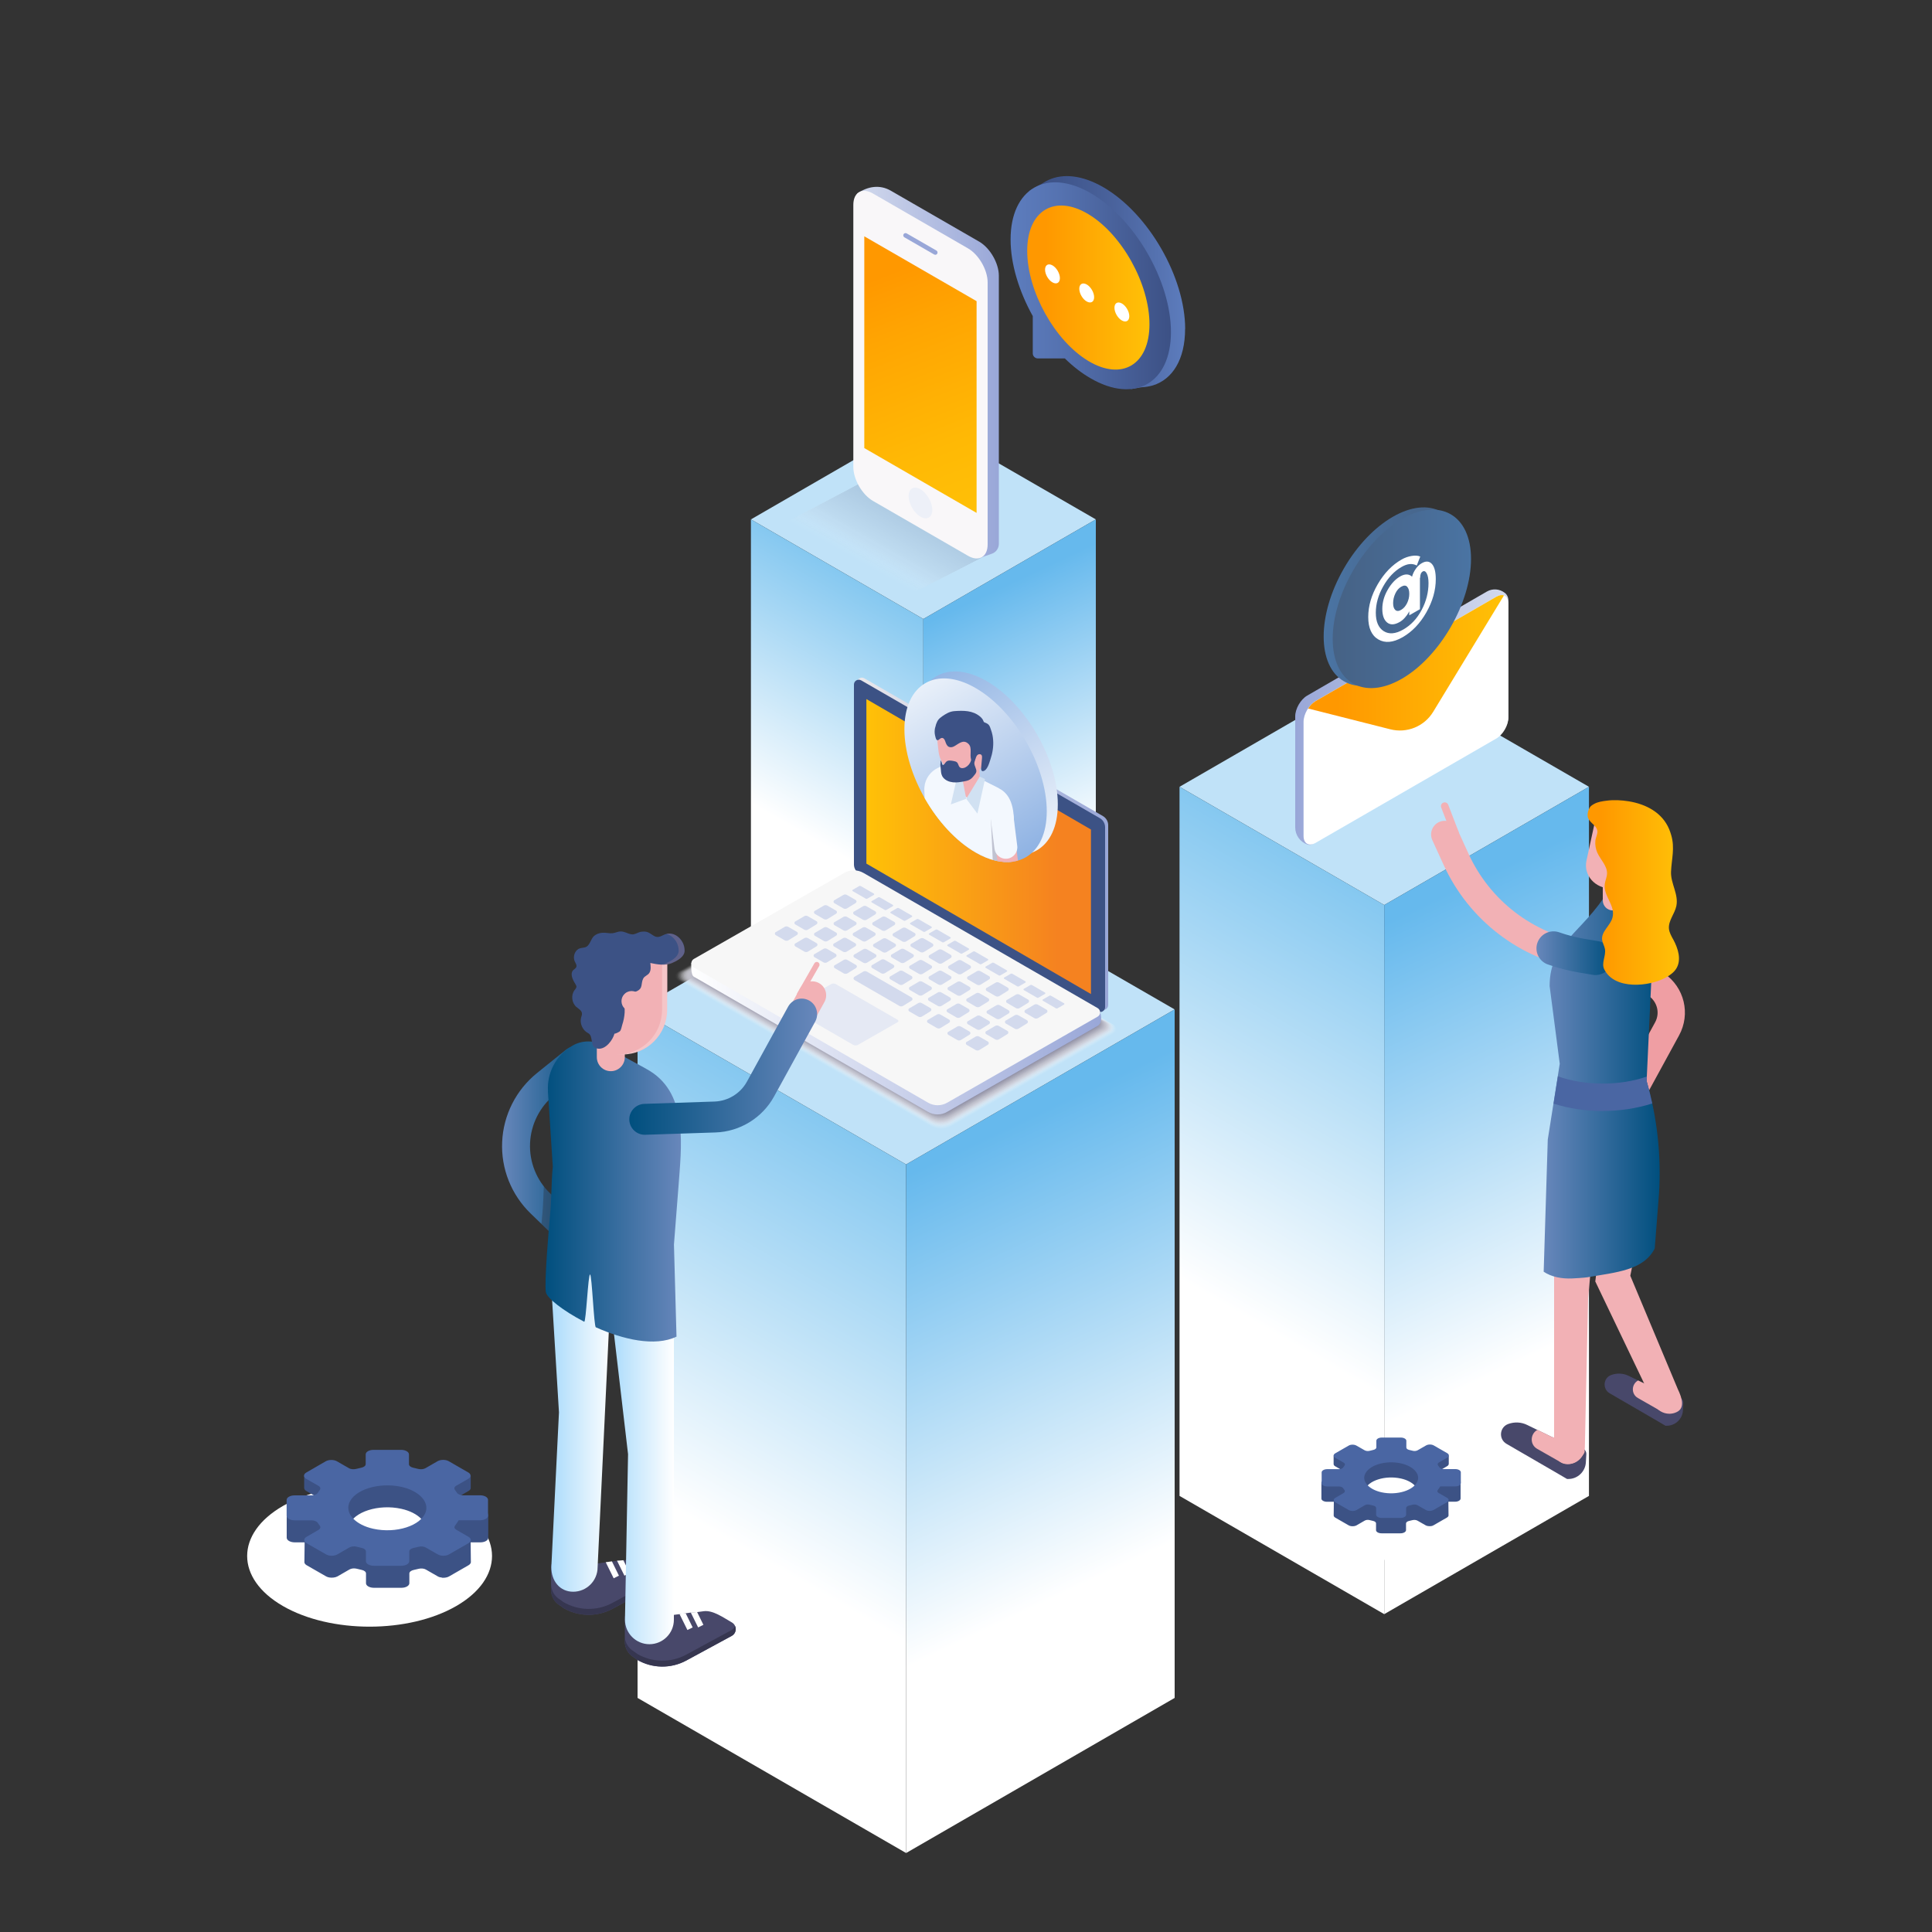 <?xml version="1.0" encoding="UTF-8"?><svg xmlns="http://www.w3.org/2000/svg" xmlns:xlink="http://www.w3.org/1999/xlink" viewBox="0 0 250 250"><rect x="0" y="0" width="250" height="250" fill="#333333" stroke="none"/><defs><style>.cls-1{fill:#f6f6f8;opacity:.05;}.cls-2{fill:#fbfbfb;opacity:.02;}.cls-3{fill:#e9e9ed;opacity:.12;}.cls-4{fill:#f2f2f4;opacity:.07;}.cls-5{fill:#ededf0;opacity:.1;}.cls-6{fill:url(#radial-gradient-2);}.cls-6,.cls-7,.cls-8{mix-blend-mode:multiply;}.cls-9{fill:url(#linear-gradient);}.cls-10{fill:#f3f8fe;}.cls-11{fill:#f7f7f7;}.cls-12{fill:#f9f7f9;}.cls-13,.cls-14{fill:#ef9ea3;}.cls-15{fill:#edf0f8;}.cls-16,.cls-17{fill:#fff;}.cls-18{fill:#f5c5c8;}.cls-19{fill:#f2b1b5;}.cls-20{fill:#e5e9f4;}.cls-21{fill:#99a7d8;}.cls-22{fill:#c0e2f8;}.cls-23{fill:#d1e1f2;}.cls-24{fill:#d3daed;}.cls-25{fill:#231f20;}.cls-26{fill:#363650;}.cls-27{fill:#4a66a3;}.cls-28,.cls-29{fill:#48486a;}.cls-30{fill:#3c5185;}.cls-31{fill:#3c5285;}.cls-32{fill:#e4e4e9;opacity:.15;}.cls-33{fill:#d7d7de;opacity:.22;}.cls-34{fill:#dbdbe2;opacity:.2;}.cls-14{opacity:.2;}.cls-35{fill:#c5c5d0;opacity:.32;}.cls-36{fill:#c1c1cc;opacity:.34;}.cls-37{fill:#e0e0e6;opacity:.17;}.cls-38{fill:url(#linear-gradient-8);}.cls-39{fill:url(#linear-gradient-9);}.cls-40{fill:url(#linear-gradient-3);}.cls-41{fill:url(#linear-gradient-4);}.cls-42{fill:url(#linear-gradient-2);}.cls-43{fill:url(#linear-gradient-6);}.cls-44{fill:url(#linear-gradient-7);}.cls-45{fill:url(#linear-gradient-5);}.cls-46{opacity:.15;}.cls-8{fill:url(#radial-gradient);}.cls-47,.cls-29{opacity:.3;}.cls-17{opacity:0;}.cls-48{fill:url(#linear-gradient-14);}.cls-49{fill:url(#linear-gradient-18);}.cls-50{fill:url(#linear-gradient-22);}.cls-51{fill:url(#linear-gradient-20);}.cls-52{fill:url(#linear-gradient-21);}.cls-53{fill:url(#linear-gradient-23);}.cls-54{fill:url(#linear-gradient-15);}.cls-55{fill:url(#linear-gradient-19);}.cls-56{fill:url(#linear-gradient-16);}.cls-57{fill:url(#linear-gradient-17);}.cls-58{fill:url(#linear-gradient-13);}.cls-59{fill:url(#linear-gradient-12);}.cls-60{fill:url(#linear-gradient-10);}.cls-61{fill:url(#linear-gradient-11);}.cls-62{fill:url(#linear-gradient-27);}.cls-63{fill:url(#linear-gradient-24);}.cls-64{fill:url(#linear-gradient-26);}.cls-65{fill:url(#linear-gradient-25);}.cls-66{fill:url(#linear-gradient-28);}.cls-67{isolation:isolate;}.cls-68{fill:#828299;opacity:.68;}.cls-69{fill:#8f8fa4;opacity:.61;}.cls-70{fill:#9494a8;opacity:.59;}.cls-71{fill:#a1a1b3;opacity:.51;}.cls-72{fill:#9898ab;opacity:.56;}.cls-73{fill:#9d9daf;opacity:.54;}.cls-74{fill:#a6a6b6;opacity:.49;}.cls-75{fill:#5e5e7c;opacity:.88;}.cls-76{fill:#5a5a79;opacity:.9;}.cls-77{fill:#555575;opacity:.93;}.cls-78{fill:#6c6c87;opacity:.8;}.cls-79{fill:#676783;opacity:.83;}.cls-80{fill:#636380;opacity:.85;}.cls-81{fill:#75758e;opacity:.76;}.cls-82{fill:#70708b;opacity:.78;}.cls-83{fill:#797992;opacity:.73;}.cls-84{fill:#7e7e96;opacity:.71;}.cls-85{fill:#c9c9d3;opacity:.29;}.cls-86{fill:#ceced7;opacity:.27;}.cls-87{fill:#d2d2db;opacity:.24;}.cls-88{fill:#aaaaba;opacity:.46;}.cls-89{fill:#b3b3c1;opacity:.41;}.cls-90{fill:#afafbe;opacity:.44;}.cls-91{fill:#b8b8c5;opacity:.39;}.cls-92{fill:#bcbcc8;opacity:.37;}.cls-93{fill:#8b8ba1;opacity:.63;}.cls-94{fill:#86869d;opacity:.66;}.cls-95{fill:#515171;opacity:.95;}.cls-96{fill:#4c4c6e;opacity:.98;}</style><linearGradient id="linear-gradient" x1="96.92" y1="119.9" x2="120.08" y2="79.78" gradientUnits="userSpaceOnUse"><stop offset=".3" stop-color="#fff"/><stop offset="1" stop-color="#83c7f0"/></linearGradient><linearGradient id="linear-gradient-2" x1="141.55" y1="123.19" x2="121.1" y2="79.97" gradientUnits="userSpaceOnUse"><stop offset=".28" stop-color="#fff"/><stop offset="1" stop-color="#66b9ed"/></linearGradient><linearGradient id="linear-gradient-3" x1="2" y1="48.2" x2="20.75" y2="48.2" gradientTransform="translate(108.51)" gradientUnits="userSpaceOnUse"><stop offset="0" stop-color="#d3daed"/><stop offset="1" stop-color="#99a7d8"/></linearGradient><linearGradient id="linear-gradient-4" x1="196.16" y1="30.01" x2="210.7" y2="67.63" gradientTransform="translate(-84.19)" gradientUnits="userSpaceOnUse"><stop offset=".15" stop-color="#ff9800"/><stop offset=".35" stop-color="#ffa502"/><stop offset=".74" stop-color="#ffb905"/><stop offset="1" stop-color="#ffc107"/></linearGradient><linearGradient id="linear-gradient-5" x1="146.12" y1="189.57" x2="186.23" y2="120.07" gradientUnits="userSpaceOnUse"><stop offset=".3" stop-color="#fff"/><stop offset="1" stop-color="#83c7f0"/></linearGradient><linearGradient id="linear-gradient-6" x1="211.01" y1="194.75" x2="176.05" y2="120.87" xlink:href="#linear-gradient-2"/><linearGradient id="linear-gradient-7" x1="80.69" y1="218.44" x2="119.64" y2="150.95" xlink:href="#linear-gradient"/><linearGradient id="linear-gradient-8" x1="152.91" y1="223.85" x2="118.63" y2="151.39" xlink:href="#linear-gradient-2"/><linearGradient id="linear-gradient-9" x1="974.02" y1="109.19" x2="1006.53" y2="109.19" gradientTransform="translate(-863.13)" gradientUnits="userSpaceOnUse"><stop offset="0" stop-color="#ebe9ec"/><stop offset="1" stop-color="#99a7d8"/></linearGradient><linearGradient id="linear-gradient-10" x1="-128.13" y1="109.55" x2="-99.07" y2="109.55" gradientTransform="translate(13.04) rotate(-180) scale(1 -1)" gradientUnits="userSpaceOnUse"><stop offset=".15" stop-color="#f58220"/><stop offset="1" stop-color="#ffc107"/></linearGradient><linearGradient id="linear-gradient-11" x1="952.58" y1="129.02" x2="1005.64" y2="129.02" gradientTransform="translate(-863.13)" gradientUnits="userSpaceOnUse"><stop offset="0" stop-color="#fff"/><stop offset="1" stop-color="#99a7d8"/></linearGradient><linearGradient id="linear-gradient-12" x1="-280.11" y1="92.79" x2="-252.55" y2="92.79" gradientTransform="translate(-84.93) rotate(-180) scale(1 -1)" xlink:href="#linear-gradient-3"/><linearGradient id="linear-gradient-13" x1="-279.54" y1="85.76" x2="-254.2" y2="85.76" gradientTransform="translate(-84.93) rotate(-180) scale(1 -1)" gradientUnits="userSpaceOnUse"><stop offset="0" stop-color="#ffc107"/><stop offset=".05" stop-color="#ffbe06"/><stop offset=".85" stop-color="#ff9800"/></linearGradient><linearGradient id="linear-gradient-14" x1="199.76" y1="139.66" x2="214.77" y2="139.66" gradientUnits="userSpaceOnUse"><stop offset="0" stop-color="#6887bb"/><stop offset="1" stop-color="#004f7e"/></linearGradient><linearGradient id="linear-gradient-15" x1="198.82" y1="123.35" x2="208.66" y2="123.35" xlink:href="#linear-gradient-14"/><linearGradient id="linear-gradient-16" x1="205.42" y1="115.48" x2="217.25" y2="115.48" gradientUnits="userSpaceOnUse"><stop offset=".15" stop-color="#ff9800"/><stop offset="1" stop-color="#ffc107"/></linearGradient><linearGradient id="linear-gradient-17" x1="64.97" y1="148.12" x2="76.19" y2="148.12" xlink:href="#linear-gradient-14"/><linearGradient id="linear-gradient-18" x1="79.33" y1="181.89" x2="71.01" y2="181.89" gradientUnits="userSpaceOnUse"><stop offset="0" stop-color="#fff"/><stop offset="1" stop-color="#a8dafb"/></linearGradient><linearGradient id="linear-gradient-19" x1="87.2" y1="188.67" x2="78.88" y2="188.67" xlink:href="#linear-gradient-18"/><linearGradient id="linear-gradient-20" x1="88.1" y1="154.18" x2="70.58" y2="154.18" xlink:href="#linear-gradient-14"/><linearGradient id="linear-gradient-21" x1="105.73" y1="138.04" x2="81.42" y2="138.04" xlink:href="#linear-gradient-14"/><linearGradient id="linear-gradient-22" x1="-1080.37" y1="36.58" x2="-1059.17" y2="36.58" gradientTransform="translate(1212.54)" gradientUnits="userSpaceOnUse"><stop offset="0" stop-color="#3c5185"/><stop offset=".24" stop-color="#3f558b"/><stop offset=".57" stop-color="#4a639d"/><stop offset=".96" stop-color="#5b7aba"/><stop offset="1" stop-color="#5d7dbe"/></linearGradient><linearGradient id="linear-gradient-23" x1="-47.55" y1="36.98" x2="-26.8" y2="36.98" gradientTransform="translate(103.97) rotate(-180) scale(1 -1)" gradientUnits="userSpaceOnUse"><stop offset="0" stop-color="#3c5185"/><stop offset=".13" stop-color="#41578d"/><stop offset=".69" stop-color="#5572b0"/><stop offset="1" stop-color="#5d7dbe"/></linearGradient><linearGradient id="linear-gradient-24" x1="-1079.62" y1="37.21" x2="-1063.79" y2="37.21" gradientTransform="translate(1212.54)" xlink:href="#linear-gradient-16"/><linearGradient id="linear-gradient-25" x1="255.15" y1="77.2" x2="273.04" y2="77.2" gradientTransform="translate(379.14 267.31) rotate(-120) scale(1 -1)" gradientUnits="userSpaceOnUse"><stop offset="0" stop-color="#466285"/><stop offset=".6" stop-color="#486b95"/><stop offset="1" stop-color="#4a74a3"/></linearGradient><linearGradient id="linear-gradient-26" x1="253.98" y1="77.49" x2="271.88" y2="77.49" gradientTransform="translate(444.33) rotate(-180) scale(1 -1)" gradientUnits="userSpaceOnUse"><stop offset="0" stop-color="#4a74a3"/><stop offset=".4" stop-color="#486b95"/><stop offset="1" stop-color="#466285"/></linearGradient><linearGradient id="linear-gradient-27" x1="136.97" y1="113.93" x2="117.58" y2="82.29" gradientUnits="userSpaceOnUse"><stop offset="0" stop-color="#fff"/><stop offset="1" stop-color="#7ea7df"/></linearGradient><linearGradient id="linear-gradient-28" x1="135.54" y1="114.83" x2="116.15" y2="83.2" gradientUnits="userSpaceOnUse"><stop offset="0" stop-color="#7ea7df"/><stop offset="1" stop-color="#fff"/></linearGradient><radialGradient id="radial-gradient" cx="178.44" cy="7909.98" fx="178.44" fy="7909.98" r="11.06" gradientTransform="translate(0 -3895.13) scale(1 .52)" gradientUnits="userSpaceOnUse"><stop offset="0" stop-color="#3c5285"/><stop offset=".06" stop-color="#4f6391"/><stop offset=".25" stop-color="#8d9ab7"/><stop offset=".43" stop-color="#bec5d6"/><stop offset=".59" stop-color="#e1e4ec"/><stop offset=".72" stop-color="#f7f8fa"/><stop offset=".8" stop-color="#fff"/></radialGradient><radialGradient id="radial-gradient-2" cx="47.83" cy="7921.21" fx="47.83" fy="7921.21" r="16.02" xlink:href="#radial-gradient"/></defs><g class="cls-67"><g id="Layer_1"><g><g><polygon class="cls-22" points="97.17 67.21 119.47 54.32 141.8 67.21 119.48 80.1 97.17 67.21"/><polygon class="cls-9" points="97.17 67.21 97.17 120.18 119.48 133.07 119.48 80.1 97.17 67.21"/><polygon class="cls-42" points="119.48 133.07 141.8 120.18 141.8 67.21 119.48 80.1 119.48 133.07"/></g><g><g class="cls-46"><polygon class="cls-17" points="127.21 72.01 117.86 76.86 101.55 67.66 111.07 62.69 127.21 72.01"/><polygon class="cls-2" points="127.21 72.01 118.08 76.75 101.77 67.54 111.07 62.69 127.21 72.01"/><polygon class="cls-1" points="127.21 72.01 118.3 76.63 101.99 67.43 111.07 62.69 127.21 72.01"/><polygon class="cls-4" points="127.21 72.01 118.52 76.52 102.21 67.32 111.07 62.69 127.21 72.01"/><polygon class="cls-5" points="127.21 72.01 118.73 76.41 102.43 67.2 111.07 62.69 127.21 72.01"/><polygon class="cls-3" points="127.21 72.01 118.95 76.3 102.65 67.09 111.07 62.69 127.21 72.01"/><polygon class="cls-32" points="127.21 72.01 119.17 76.19 102.87 66.98 111.07 62.69 127.21 72.01"/><polygon class="cls-37" points="127.21 72.01 119.39 76.07 103.09 66.86 111.07 62.69 127.21 72.01"/><polygon class="cls-34" points="127.21 72.01 119.6 75.96 103.31 66.75 111.07 62.69 127.21 72.01"/><polygon class="cls-33" points="127.21 72.01 119.82 75.85 103.53 66.64 111.07 62.69 127.21 72.01"/><polygon class="cls-87" points="127.21 72.01 120.04 75.74 103.75 66.52 111.07 62.69 127.21 72.01"/><polygon class="cls-86" points="127.21 72.01 120.26 75.62 103.97 66.41 111.07 62.69 127.21 72.01"/><polygon class="cls-85" points="127.21 72.01 120.47 75.51 104.19 66.3 111.07 62.69 127.21 72.01"/><polygon class="cls-35" points="127.21 72.01 120.69 75.4 104.41 66.18 111.07 62.69 127.21 72.01"/><polygon class="cls-36" points="127.21 72.01 120.91 75.29 104.63 66.07 111.07 62.69 127.21 72.01"/><polygon class="cls-92" points="127.21 72.01 121.13 75.18 104.85 65.96 111.07 62.69 127.21 72.01"/><polygon class="cls-91" points="127.21 72.01 121.34 75.06 105.07 65.84 111.07 62.69 127.21 72.01"/><polygon class="cls-89" points="127.21 72.01 121.56 74.95 105.29 65.73 111.07 62.69 127.21 72.01"/><polygon class="cls-90" points="127.21 72.01 121.78 74.84 105.51 65.61 111.07 62.69 127.21 72.01"/><polygon class="cls-88" points="127.21 72.01 121.99 74.73 105.73 65.5 111.07 62.69 127.21 72.01"/><polygon class="cls-74" points="127.21 72.01 122.21 74.61 105.95 65.39 111.07 62.69 127.21 72.01"/><polygon class="cls-71" points="127.21 72.01 122.43 74.5 106.17 65.27 111.07 62.69 127.21 72.01"/><polygon class="cls-73" points="127.21 72.01 122.65 74.39 106.39 65.16 111.07 62.69 127.21 72.01"/><polygon class="cls-72" points="127.21 72.01 122.86 74.28 106.61 65.05 111.07 62.69 127.21 72.01"/><polygon class="cls-70" points="127.21 72.01 123.08 74.17 106.83 64.93 111.07 62.69 127.21 72.01"/><polygon class="cls-69" points="127.21 72.01 123.3 74.05 107.05 64.82 111.07 62.69 127.21 72.01"/><polygon class="cls-93" points="127.21 72.01 123.52 73.94 107.27 64.71 111.07 62.69 127.21 72.01"/><polygon class="cls-94" points="127.21 72.01 123.73 73.83 107.49 64.59 111.07 62.69 127.21 72.01"/><polygon class="cls-68" points="127.21 72.01 123.95 73.72 107.71 64.48 111.07 62.69 127.21 72.01"/><polygon class="cls-84" points="127.21 72.01 124.17 73.6 107.93 64.37 111.07 62.69 127.21 72.01"/><polygon class="cls-83" points="127.21 72.01 124.39 73.49 108.15 64.25 111.07 62.69 127.21 72.01"/><polygon class="cls-81" points="127.21 72.01 124.6 73.38 108.36 64.14 111.07 62.69 127.21 72.01"/><polygon class="cls-82" points="127.21 72.01 124.82 73.27 108.58 64.03 111.07 62.69 127.21 72.01"/><polygon class="cls-78" points="127.21 72.01 125.04 73.16 108.8 63.91 111.07 62.69 127.21 72.01"/><polygon class="cls-79" points="127.21 72.01 125.26 73.04 109.02 63.8 111.07 62.69 127.21 72.01"/><polygon class="cls-80" points="127.21 72.01 125.47 72.93 109.24 63.69 111.07 62.69 127.21 72.01"/><polygon class="cls-75" points="127.21 72.01 125.69 72.82 109.46 63.57 111.07 62.69 127.21 72.01"/><polygon class="cls-76" points="127.21 72.01 125.91 72.71 109.68 63.46 111.07 62.69 127.21 72.01"/><polygon class="cls-77" points="127.21 72.01 126.13 72.59 109.9 63.34 111.07 62.69 127.21 72.01"/><polygon class="cls-95" points="127.21 72.01 126.34 72.48 110.12 63.23 111.07 62.69 127.21 72.01"/><polygon class="cls-96" points="127.21 72.01 126.56 72.37 110.34 63.12 111.07 62.69 127.21 72.01"/><polygon class="cls-28" points="127.21 72.01 126.78 72.26 110.56 63 111.07 62.69 127.21 72.01"/></g><g><path class="cls-40" d="m110.96,25.01l-.16.26c-.22.15-.3,1.11-.3,1.37v33.59c0,1.61,1.09,3.68,2.49,4.49l12.56,7.25c.2.11.96.32,1.17.25l1.63-.57c.54-.19.9-.7.9-1.27v-34.71c0-1.61-1.14-3.59-2.54-4.4l-11.45-6.6c-1.41-.81-2.96-.57-4.3.35Z"/><path class="cls-12" d="m112.96,25.04c-1.4-.81-2.54-.15-2.54,1.47v33.91c0,1.61,1.14,3.59,2.54,4.4l12.3,7.1c1.4.81,2.54.15,2.54-1.47v-33.91c0-1.61-1.14-3.59-2.54-4.4l-12.3-7.1Z"/><polygon class="cls-41" points="111.84 30.58 111.84 57.98 126.37 66.37 126.37 38.97 111.84 30.58"/><path class="cls-21" d="m121.03,32.97s-.1-.01-.15-.04l-3.85-2.22c-.14-.08-.19-.26-.11-.4.08-.14.26-.19.4-.11l3.85,2.22c.14.08.19.26.11.4-.05.09-.15.15-.25.15Z"/><path class="cls-15" d="m119.11,63.31c-.84-.5-1.53-.1-1.53.88,0,.98.69,2.19,1.53,2.67.84.49,1.53.09,1.53-.88,0-.97-.69-2.18-1.53-2.67Z"/></g></g><g><polygon class="cls-22" points="152.63 101.81 179.11 86.51 205.61 101.81 179.12 117.11 152.63 101.81"/><polygon class="cls-45" points="152.63 101.81 152.63 193.57 179.12 208.87 179.12 117.11 152.63 101.81"/><polygon class="cls-43" points="179.12 208.87 205.61 193.57 205.61 101.81 179.12 117.11 179.12 208.87"/></g><g><polygon class="cls-22" points="82.5 130.62 117.23 110.55 152 130.62 117.25 150.68 82.5 130.62"/><polygon class="cls-44" points="82.5 130.62 82.5 219.71 117.25 239.78 117.25 150.68 82.5 130.62"/><polygon class="cls-38" points="117.25 239.78 152 219.71 152 130.62 117.25 150.68 117.25 239.78"/></g><g><g class="cls-7"><path class="cls-17" d="m108.69,113.66l-21.07,12.05c-.46.26-.46.92,0,1.19l32.81,18.94c.84.48,1.87.49,2.71,0l21.07-12.05c.46-.26.46-.92,0-1.19l-32.81-18.94c-.84-.48-1.87-.49-2.71,0Z"/><path class="cls-2" d="m108.74,113.7l-20.99,12c-.46.26-.46.92,0,1.18l32.68,18.87c.83.48,1.86.48,2.7,0l20.99-12c.46-.26.46-.92,0-1.18l-32.68-18.87c-.83-.48-1.86-.48-2.7,0Z"/><path class="cls-1" d="m108.79,113.75l-20.9,11.95c-.45.26-.46.91,0,1.18l32.55,18.79c.83.48,1.85.48,2.69,0l20.9-11.95c.45-.26.46-.91,0-1.18l-32.55-18.79c-.83-.48-1.85-.48-2.69,0Z"/><path class="cls-4" d="m108.84,113.79l-20.82,11.9c-.45.26-.45.91,0,1.17l32.42,18.71c.83.48,1.85.48,2.68,0l20.82-11.9c.45-.26.45-.91,0-1.17l-32.42-18.72c-.83-.48-1.85-.48-2.68,0Z"/><path class="cls-5" d="m108.88,113.84l-20.73,11.85c-.45.26-.45.91,0,1.17l32.28,18.64c.82.48,1.84.48,2.67,0l20.73-11.85c.45-.26.45-.91,0-1.17l-32.28-18.64c-.82-.48-1.84-.48-2.67,0Z"/><path class="cls-3" d="m108.93,113.89l-20.65,11.8c-.45.26-.45.9,0,1.16l32.15,18.56c.82.47,1.83.48,2.65,0l20.65-11.8c.45-.26.45-.9,0-1.16l-32.15-18.56c-.82-.47-1.83-.48-2.65,0Z"/><path class="cls-32" d="m108.98,113.93l-20.56,11.76c-.45.26-.45.9,0,1.16l32.02,18.49c.82.47,1.82.47,2.64,0l20.57-11.76c.45-.26.45-.9,0-1.16l-32.02-18.49c-.82-.47-1.82-.47-2.64,0Z"/><path class="cls-37" d="m109.03,113.98l-20.48,11.71c-.45.25-.45.9,0,1.15l31.89,18.41c.81.47,1.82.47,2.63,0l20.48-11.71c.45-.25.45-.9,0-1.15l-31.89-18.41c-.81-.47-1.82-.47-2.63,0Z"/><path class="cls-34" d="m109.08,114.02l-20.4,11.66c-.44.25-.44.89,0,1.15l31.76,18.33c.81.47,1.81.47,2.62,0l20.4-11.66c.44-.25.44-.89,0-1.15l-31.76-18.33c-.81-.47-1.81-.47-2.62,0Z"/><path class="cls-33" d="m109.13,114.07l-20.31,11.61c-.44.25-.44.89,0,1.14l31.62,18.26c.81.47,1.8.47,2.61,0l20.31-11.61c.44-.25.44-.89,0-1.14l-31.62-18.26c-.81-.47-1.8-.47-2.61,0Z"/><path class="cls-87" d="m109.17,114.11l-20.23,11.56c-.44.25-.44.88,0,1.14l31.49,18.18c.8.46,1.79.47,2.6,0l20.23-11.56c.44-.25.44-.88,0-1.14l-31.49-18.18c-.8-.46-1.79-.47-2.6,0Z"/><path class="cls-86" d="m109.22,114.16l-20.14,11.51c-.44.25-.44.88,0,1.13l31.36,18.11c.8.46,1.79.46,2.59,0l20.14-11.51c.44-.25.44-.88,0-1.13l-31.36-18.11c-.8-.46-1.79-.46-2.59,0Z"/><path class="cls-85" d="m109.27,114.21l-20.06,11.47c-.44.25-.44.88,0,1.13l31.23,18.03c.8.46,1.78.46,2.58,0l20.06-11.46c.44-.25.44-.88,0-1.13l-31.23-18.03c-.8-.46-1.78-.46-2.58,0Z"/><path class="cls-35" d="m109.32,114.25l-19.97,11.42c-.43.25-.44.87,0,1.12l31.1,17.95c.79.46,1.77.46,2.57,0l19.97-11.42c.43-.25.44-.87,0-1.12l-31.1-17.95c-.79-.46-1.77-.46-2.57,0Z"/><path class="cls-36" d="m109.37,114.3l-19.89,11.37c-.43.25-.43.87,0,1.12l30.96,17.88c.79.46,1.76.46,2.56,0l19.89-11.37c.43-.25.43-.87,0-1.12l-30.96-17.88c-.79-.46-1.76-.46-2.56,0Z"/><path class="cls-92" d="m109.41,114.34l-19.8,11.32c-.43.25-.43.87,0,1.11l30.83,17.8c.79.45,1.76.46,2.55,0l19.8-11.32c.43-.25.43-.87,0-1.11l-30.83-17.8c-.79-.45-1.76-.46-2.55,0Z"/><path class="cls-91" d="m109.46,114.39l-19.72,11.27c-.43.25-.43.86,0,1.11l30.7,17.72c.78.45,1.75.45,2.53,0l19.72-11.27c.43-.25.43-.86,0-1.11l-30.7-17.72c-.78-.45-1.75-.45-2.53,0Z"/><path class="cls-89" d="m109.51,114.43l-19.63,11.22c-.43.24-.43.86,0,1.1l30.57,17.65c.78.45,1.74.45,2.52,0l19.63-11.22c.43-.24.43-.86,0-1.1l-30.57-17.65c-.78-.45-1.74-.45-2.52,0Z"/><path class="cls-90" d="m109.56,114.48l-19.55,11.17c-.42.24-.43.86,0,1.1l30.44,17.57c.78.45,1.73.45,2.51,0l19.55-11.17c.42-.24.43-.86,0-1.1l-30.44-17.57c-.78-.45-1.73-.45-2.51,0Z"/><path class="cls-88" d="m109.61,114.53l-19.46,11.13c-.42.24-.42.85,0,1.1l30.3,17.5c.77.45,1.73.45,2.5,0l19.46-11.13c.42-.24.42-.85,0-1.1l-30.3-17.5c-.77-.45-1.73-.45-2.5,0Z"/><path class="cls-74" d="m109.65,114.57l-19.38,11.08c-.42.24-.42.85,0,1.09l30.17,17.42c.77.44,1.72.45,2.49,0l19.38-11.08c.42-.24.42-.85,0-1.09l-30.17-17.42c-.77-.44-1.72-.45-2.49,0Z"/><path class="cls-71" d="m109.7,114.62l-19.29,11.03c-.42.24-.42.84,0,1.09l30.04,17.34c.77.44,1.71.44,2.48,0l19.29-11.03c.42-.24.42-.84,0-1.09l-30.04-17.34c-.77-.44-1.71-.44-2.48,0Z"/><path class="cls-73" d="m109.75,114.66l-19.21,10.98c-.42.24-.42.84,0,1.08l29.91,17.27c.76.44,1.7.44,2.47,0l19.21-10.98c.42-.24.42-.84,0-1.08l-29.91-17.27c-.76-.44-1.7-.44-2.47,0Z"/><path class="cls-72" d="m109.8,114.71l-19.12,10.93c-.42.24-.42.84,0,1.08l29.78,17.19c.76.44,1.7.44,2.46,0l19.12-10.93c.42-.24.42-.84,0-1.08l-29.78-17.19c-.76-.44-1.7-.44-2.46,0Z"/><path class="cls-70" d="m109.85,114.75l-19.04,10.88c-.41.24-.42.83,0,1.07l29.64,17.11c.76.44,1.69.44,2.45,0l19.04-10.88c.41-.24.42-.83,0-1.07l-29.64-17.11c-.76-.44-1.69-.44-2.45,0Z"/><path class="cls-69" d="m109.9,114.8l-18.95,10.84c-.41.24-.41.83,0,1.07l29.51,17.04c.75.43,1.68.44,2.44,0l18.95-10.84c.41-.24.41-.83,0-1.07l-29.51-17.04c-.75-.43-1.68-.44-2.44,0Z"/><path class="cls-93" d="m109.94,114.84l-18.87,10.79c-.41.23-.41.83,0,1.06l29.38,16.96c.75.43,1.67.43,2.43,0l18.87-10.79c.41-.23.41-.83,0-1.06l-29.38-16.96c-.75-.43-1.67-.43-2.43,0Z"/><path class="cls-94" d="m109.99,114.89l-18.78,10.74c-.41.23-.41.82,0,1.06l29.25,16.89c.75.43,1.67.43,2.41,0l18.78-10.74c.41-.23.41-.82,0-1.06l-29.25-16.89c-.75-.43-1.67-.43-2.41,0Z"/><path class="cls-68" d="m110.04,114.94l-18.7,10.69c-.41.23-.41.82,0,1.05l29.12,16.81c.74.43,1.66.43,2.4,0l18.7-10.69c.41-.23.41-.82,0-1.05l-29.12-16.81c-.74-.43-1.66-.43-2.4,0Z"/><path class="cls-84" d="m110.09,114.98l-18.62,10.64c-.4.23-.41.81,0,1.05l28.98,16.73c.74.43,1.65.43,2.39,0l18.62-10.64c.4-.23.41-.81,0-1.05l-28.98-16.73c-.74-.43-1.65-.43-2.39,0Z"/><path class="cls-83" d="m110.14,115.03l-18.53,10.59c-.4.23-.4.81,0,1.04l28.85,16.66c.74.43,1.64.43,2.38,0l18.53-10.59c.4-.23.4-.81,0-1.04l-28.85-16.66c-.74-.43-1.64-.43-2.38,0Z"/><path class="cls-81" d="m110.18,115.07l-18.45,10.54c-.4.23-.4.81,0,1.04l28.72,16.58c.73.42,1.64.42,2.37,0l18.45-10.54c.4-.23.4-.81,0-1.04l-28.72-16.58c-.73-.42-1.64-.43-2.37,0Z"/><path class="cls-82" d="m110.23,115.12l-18.36,10.5c-.4.23-.4.8,0,1.03l28.59,16.5c.73.42,1.63.42,2.36,0l18.36-10.5c.4-.23.4-.8,0-1.03l-28.59-16.5c-.73-.42-1.63-.42-2.36,0Z"/><path class="cls-78" d="m110.28,115.16l-18.28,10.45c-.4.23-.4.8,0,1.03l28.46,16.43c.73.42,1.62.42,2.35,0l18.28-10.45c.4-.23.4-.8,0-1.03l-28.46-16.43c-.73-.42-1.62-.42-2.35,0Z"/><path class="cls-79" d="m110.33,115.21l-18.19,10.4c-.4.23-.4.8,0,1.02l28.32,16.35c.72.42,1.61.42,2.34,0l18.19-10.4c.4-.23.4-.8,0-1.02l-28.32-16.35c-.72-.42-1.61-.42-2.34,0Z"/><path class="cls-80" d="m110.38,115.26l-18.11,10.35c-.39.22-.39.79,0,1.02l28.19,16.28c.72.42,1.61.42,2.33,0l18.11-10.35c.39-.22.39-.79,0-1.02l-28.19-16.28c-.72-.42-1.61-.42-2.33,0Z"/><path class="cls-75" d="m110.42,115.3l-18.02,10.3c-.39.22-.39.79,0,1.01l28.06,16.2c.72.41,1.6.42,2.32,0l18.02-10.3c.39-.22.39-.79,0-1.01l-28.06-16.2c-.72-.41-1.6-.42-2.32,0Z"/><path class="cls-76" d="m110.47,115.35l-17.94,10.25c-.39.22-.39.78,0,1.01l27.93,16.12c.71.41,1.59.41,2.31,0l17.94-10.25c.39-.22.39-.78,0-1.01l-27.93-16.12c-.71-.41-1.59-.41-2.31,0Z"/><path class="cls-77" d="m110.52,115.39l-17.85,10.2c-.39.22-.39.78,0,1l27.8,16.05c.71.41,1.58.41,2.29,0l17.85-10.2c.39-.22.39-.78,0-1l-27.8-16.05c-.71-.41-1.58-.41-2.29,0Z"/><path class="cls-95" d="m110.57,115.44l-17.77,10.16c-.39.22-.39.78,0,1l27.66,15.97c.71.41,1.58.41,2.28,0l17.77-10.16c.39-.22.39-.78,0-1l-27.66-15.97c-.71-.41-1.58-.41-2.28,0Z"/><path class="cls-96" d="m110.62,115.48l-17.68,10.11c-.38.22-.39.77,0,1l27.53,15.9c.7.41,1.57.41,2.27,0l17.68-10.11c.38-.22.39-.77,0-1l-27.53-15.9c-.7-.41-1.57-.41-2.27,0Z"/><path class="cls-28" d="m110.67,115.53l-17.6,10.06c-.38.22-.38.77,0,.99l27.4,15.82c.7.4,1.56.41,2.26,0l17.6-10.06c.38-.22.38-.77,0-.99l-27.4-15.82c-.7-.4-1.56-.41-2.26,0Z"/></g><path class="cls-39" d="m142.72,105.6l-30.88-17.83c-.42-.24-.94.06-.94.54v23.28c0,.49.26.94.68,1.18l30.88,17.83c.42.24.94-.06.94-.54v-23.28c0-.49-.26-.93-.68-1.18Z"/><path class="cls-31" d="m142.32,105.87l-30.88-17.83c-.42-.24-.94.06-.94.54v23.28c0,.49.26.93.68,1.18l30.88,17.83c.42.24.94-.06.94-.54v-23.28c0-.49-.26-.94-.68-1.18Z"/><polygon class="cls-60" points="141.17 107.34 112.11 90.46 112.11 111.75 141.17 128.63 141.17 107.34"/><path class="cls-61" d="m109.24,114.16l-19.78,10.43s-.11,1.54.31,1.79l30.3,17.49c.77.45,1.73.45,2.5,0l19.46-11.12c.8-.5.32-1.79.32-1.79l-30.62-16.8c-.77-.45-1.73-.45-2.5,0Z"/><path class="cls-11" d="m109.24,112.96l-19.46,11.13c-.42.24-.42.85,0,1.1l30.3,17.49c.77.45,1.73.45,2.5,0l19.46-11.13c.42-.24.42-.85,0-1.1l-30.3-17.49c-.77-.45-1.73-.45-2.5,0Z"/><path class="cls-20" d="m107.52,127.36l-5.13,2.93c-.11.06-.11.22,0,.29l7.99,4.61c.2.12.45.12.66,0l5.13-2.93c.11-.06.11-.22,0-.29l-7.99-4.61c-.2-.12-.45-.12-.66,0Z"/><path class="cls-24" d="m111.39,114.66l1.68.97c.07.04.07.13,0,.17l-.83.48c-.07.04-.15.04-.22,0l-1.68-.97c-.07-.04-.07-.13,0-.17l.83-.48c.07-.04.15-.04.22,0Z"/><path class="cls-24" d="m113.85,116.12l1.68.97c.07.04.07.13,0,.17l-.83.48c-.07.04-.15.04-.22,0l-1.68-.97c-.07-.04-.07-.13,0-.17l.83-.48c.07-.04.15-.04.22,0Z"/><path class="cls-24" d="m116.31,117.51l1.68.97c.07.04.07.14,0,.17l-.83.48c-.07.04-.15.04-.22,0l-1.68-.97c-.07-.04-.07-.13,0-.17l.83-.48c.07-.04.15-.04.22,0Z"/><path class="cls-24" d="m118.85,118.94l1.68.97c.07.04.07.13,0,.17l-.83.48c-.07.04-.15.04-.22,0l-1.68-.97c-.07-.04-.07-.13,0-.17l.83-.48c.07-.04.15-.04.22,0Z"/><path class="cls-24" d="m121.29,120.3l1.68.97c.07.04.07.13,0,.17l-.83.48c-.07.04-.15.04-.22,0l-1.68-.97c-.07-.04-.07-.13,0-.17l.83-.48c.07-.04.15-.04.22,0Z"/><path class="cls-24" d="m123.67,121.76l1.68.97c.07.04.07.13,0,.17l-.83.48c-.07.04-.15.04-.22,0l-1.68-.97c-.07-.04-.07-.13,0-.17l.83-.48c.07-.04.15-.04.22,0Z"/><path class="cls-24" d="m126.15,123.13l1.68.97c.07.04.07.13,0,.17l-.83.48c-.07.04-.15.04-.22,0l-1.68-.97c-.07-.04-.07-.14,0-.17l.83-.48c.07-.04.15-.04.22,0Z"/><path class="cls-24" d="m128.6,124.59l1.68.97c.07.04.07.13,0,.17l-.83.48c-.07.04-.15.04-.22,0l-1.68-.97c-.07-.04-.07-.13,0-.17l.83-.48c.07-.04.15-.04.22,0Z"/><path class="cls-24" d="m131,126.01l1.68.97c.07.04.07.13,0,.17l-.83.48c-.07.04-.15.04-.22,0l-1.68-.97c-.07-.04-.07-.14,0-.17l.83-.48c.07-.04.15-.04.22,0Z"/><path class="cls-24" d="m133.54,127.47l1.68.97c.07.04.07.13,0,.17l-.83.48c-.07.04-.15.04-.22,0l-1.68-.97c-.07-.04-.07-.13,0-.17l.83-.48c.07-.04.15-.04.22,0Z"/><path class="cls-24" d="m136,128.85l1.68.97c.07.04.07.13,0,.17l-.83.48c-.07.04-.15.04-.22,0l-1.68-.97c-.07-.04-.07-.13,0-.17l.83-.48c.07-.04.15-.04.22,0Z"/><g><path class="cls-24" d="m107.98,116.48l1.14-.67c.15-.09.33-.09.48,0l1.11.64c.16.09.16.31,0,.41l-1.1.68c-.15.09-.33.09-.49,0l-1.14-.66c-.16-.09-.16-.32,0-.41Z"/><path class="cls-24" d="m110.52,117.95l1.14-.67c.15-.09.33-.09.48,0l1.11.64c.16.09.16.31,0,.41l-1.1.68c-.15.09-.33.09-.49,0l-1.14-.66c-.16-.09-.16-.32,0-.41Z"/><path class="cls-24" d="m112.99,119.33l1.14-.67c.15-.09.33-.09.48,0l1.11.64c.16.09.16.31,0,.41l-1.1.68c-.15.09-.33.09-.49,0l-1.14-.66c-.16-.09-.16-.32,0-.41Z"/><path class="cls-24" d="m115.62,120.76l1.14-.67c.15-.09.33-.09.48,0l1.11.64c.16.09.16.31,0,.41l-1.1.68c-.15.09-.33.09-.49,0l-1.14-.66c-.16-.09-.16-.32,0-.41Z"/><path class="cls-24" d="m117.93,122.12l1.14-.67c.15-.09.33-.09.48,0l1.11.64c.15.09.16.31,0,.41l-1.1.68c-.15.09-.33.09-.49,0l-1.14-.66c-.16-.09-.16-.32,0-.41Z"/><path class="cls-24" d="m120.29,123.58l1.14-.67c.15-.09.33-.09.48,0l1.11.64c.15.09.16.31,0,.41l-1.1.68c-.15.09-.33.09-.49,0l-1.14-.66c-.16-.09-.16-.32,0-.41Z"/><path class="cls-24" d="m122.8,124.96l1.14-.67c.15-.09.33-.09.48,0l1.11.64c.15.09.16.31,0,.41l-1.1.68c-.15.09-.33.09-.49,0l-1.14-.66c-.16-.09-.16-.32,0-.41Z"/><path class="cls-24" d="m125.26,126.35l1.14-.67c.15-.09.33-.09.48,0l1.11.64c.15.09.16.31,0,.41l-1.1.68c-.15.09-.33.09-.49,0l-1.14-.66c-.16-.09-.16-.32,0-.41Z"/><path class="cls-24" d="m127.68,127.83l1.14-.67c.15-.09.33-.09.48,0l1.11.64c.15.09.16.31,0,.41l-1.1.68c-.15.09-.33.09-.49,0l-1.14-.66c-.16-.09-.16-.32,0-.41Z"/><path class="cls-24" d="m130.31,129.38l1.14-.67c.15-.09.33-.09.48,0l1.11.64c.16.09.16.31,0,.41l-1.1.68c-.15.09-.33.09-.49,0l-1.14-.66c-.16-.09-.16-.32,0-.41Z"/><path class="cls-24" d="m132.69,130.68l1.14-.67c.15-.09.33-.09.48,0l1.11.64c.16.09.16.31,0,.41l-1.1.68c-.15.09-.33.09-.49,0l-1.14-.66c-.16-.09-.16-.32,0-.41Z"/></g><g><path class="cls-24" d="m105.45,117.86l1.14-.67c.15-.09.33-.09.48,0l1.11.64c.16.09.16.31,0,.41l-1.1.68c-.15.09-.33.09-.49,0l-1.14-.66c-.16-.09-.16-.32,0-.41Z"/><path class="cls-24" d="m107.99,119.32l1.14-.67c.15-.09.33-.09.48,0l1.11.64c.16.09.16.31,0,.41l-1.1.68c-.15.09-.33.09-.49,0l-1.14-.66c-.16-.09-.16-.32,0-.41Z"/><path class="cls-24" d="m110.46,120.71l1.14-.67c.15-.09.33-.09.48,0l1.11.64c.16.09.16.31,0,.41l-1.1.68c-.15.09-.33.09-.49,0l-1.14-.66c-.16-.09-.16-.32,0-.41Z"/><path class="cls-24" d="m113.09,122.14l1.14-.67c.15-.09.33-.09.48,0l1.11.64c.16.09.16.31,0,.41l-1.1.68c-.15.09-.33.09-.49,0l-1.14-.66c-.16-.09-.16-.32,0-.41Z"/><path class="cls-24" d="m115.4,123.5l1.14-.67c.15-.09.33-.09.48,0l1.11.64c.16.09.16.31,0,.41l-1.1.68c-.15.09-.33.09-.49,0l-1.14-.66c-.16-.09-.16-.32,0-.41Z"/><path class="cls-24" d="m117.76,124.95l1.14-.67c.15-.09.33-.09.48,0l1.11.64c.16.09.16.31,0,.41l-1.1.68c-.15.09-.33.09-.49,0l-1.14-.66c-.16-.09-.16-.32,0-.41Z"/><path class="cls-24" d="m120.27,126.33l1.14-.67c.15-.09.33-.09.48,0l1.11.64c.16.09.16.31,0,.41l-1.1.68c-.15.09-.33.09-.49,0l-1.14-.66c-.16-.09-.16-.32,0-.41Z"/><path class="cls-24" d="m122.73,127.73l1.14-.67c.15-.09.33-.09.48,0l1.11.64c.16.09.16.31,0,.41l-1.1.68c-.15.09-.34.09-.49,0l-1.14-.66c-.16-.09-.16-.32,0-.41Z"/><path class="cls-24" d="m125.15,129.21l1.14-.67c.15-.09.33-.09.48,0l1.11.64c.16.09.16.31,0,.41l-1.1.68c-.15.09-.33.09-.49,0l-1.14-.66c-.16-.09-.16-.32,0-.41Z"/><path class="cls-24" d="m127.78,130.76l1.14-.67c.15-.09.33-.09.48,0l1.11.64c.16.09.16.31,0,.41l-1.1.68c-.15.09-.33.09-.49,0l-1.14-.66c-.16-.09-.16-.32,0-.41Z"/><path class="cls-24" d="m130.16,132.05l1.14-.67c.15-.09.33-.09.48,0l1.11.64c.16.09.16.31,0,.41l-1.1.68c-.15.09-.33.09-.49,0l-1.14-.66c-.16-.09-.16-.32,0-.41Z"/></g><g><path class="cls-24" d="m102.92,119.23l1.14-.67c.15-.09.33-.09.48,0l1.11.64c.16.09.16.31,0,.41l-1.1.68c-.15.09-.33.09-.49,0l-1.14-.66c-.16-.09-.16-.32,0-.41Z"/><path class="cls-24" d="m105.46,120.7l1.14-.67c.15-.09.33-.09.48,0l1.11.64c.16.09.16.31,0,.41l-1.1.68c-.15.09-.33.09-.49,0l-1.14-.66c-.16-.09-.16-.32,0-.41Z"/><path class="cls-24" d="m107.93,122.08l1.14-.67c.15-.09.33-.09.48,0l1.11.64c.16.09.16.31,0,.41l-1.1.68c-.15.09-.33.09-.49,0l-1.14-.66c-.16-.09-.16-.32,0-.41Z"/><path class="cls-24" d="m110.56,123.51l1.14-.67c.15-.09.33-.09.48,0l1.11.64c.16.09.16.31,0,.41l-1.1.68c-.15.09-.33.09-.49,0l-1.14-.66c-.16-.09-.16-.32,0-.41Z"/><path class="cls-24" d="m112.87,124.87l1.14-.67c.15-.09.33-.09.48,0l1.11.64c.16.09.16.31,0,.41l-1.1.68c-.15.09-.33.09-.49,0l-1.14-.66c-.16-.09-.16-.32,0-.41Z"/><path class="cls-24" d="m115.22,126.33l1.14-.67c.15-.09.33-.09.48,0l1.11.64c.15.09.16.31,0,.41l-1.1.68c-.15.09-.33.09-.49,0l-1.14-.66c-.16-.09-.16-.32,0-.41Z"/><path class="cls-24" d="m117.74,127.71l1.14-.67c.15-.09.33-.09.48,0l1.11.64c.15.09.16.31,0,.41l-1.1.68c-.15.09-.33.09-.49,0l-1.14-.66c-.16-.09-.16-.32,0-.41Z"/><path class="cls-24" d="m120.2,129.1l1.14-.67c.15-.09.33-.09.48,0l1.11.64c.15.09.16.31,0,.41l-1.1.68c-.15.09-.33.09-.49,0l-1.14-.66c-.16-.09-.16-.32,0-.41Z"/><path class="cls-24" d="m122.61,130.59l1.14-.67c.15-.09.33-.09.48,0l1.11.64c.15.09.16.31,0,.41l-1.1.68c-.15.09-.33.09-.49,0l-1.14-.66c-.16-.09-.16-.32,0-.41Z"/><path class="cls-24" d="m125.25,132.14l1.14-.67c.15-.09.33-.09.48,0l1.11.64c.15.09.16.31,0,.41l-1.1.68c-.15.09-.33.09-.49,0l-1.14-.66c-.16-.09-.16-.32,0-.41Z"/><path class="cls-24" d="m127.63,133.43l1.14-.67c.15-.09.33-.09.48,0l1.11.64c.16.09.16.31,0,.41l-1.1.68c-.15.09-.33.09-.49,0l-1.14-.66c-.16-.09-.16-.32,0-.41Z"/></g><g><path class="cls-24" d="m100.39,120.61l1.14-.67c.15-.09.33-.09.48,0l1.11.64c.16.09.16.31,0,.41l-1.1.68c-.15.09-.33.09-.49,0l-1.14-.66c-.16-.09-.16-.32,0-.41Z"/><path class="cls-24" d="m102.93,122.07l1.14-.67c.15-.09.33-.09.48,0l1.11.64c.16.09.16.31,0,.41l-1.1.68c-.15.09-.33.09-.49,0l-1.14-.66c-.16-.09-.16-.32,0-.41Z"/><path class="cls-24" d="m105.4,123.46l1.14-.67c.15-.09.33-.09.48,0l1.11.64c.15.09.16.31,0,.41l-1.1.68c-.15.09-.33.09-.49,0l-1.14-.66c-.16-.09-.16-.32,0-.41Z"/><path class="cls-24" d="m108.03,124.89l1.14-.67c.15-.09.33-.09.48,0l1.11.64c.16.09.16.31,0,.41l-1.1.68c-.15.09-.33.09-.49,0l-1.14-.66c-.16-.09-.16-.32,0-.41Z"/><path class="cls-24" d="m110.56,126.4l1.14-.67c.15-.09.33-.09.48,0l5.78,3.34c.15.09.16.31,0,.41l-1.1.68c-.15.09-.33.09-.49,0l-5.8-3.35c-.16-.09-.16-.32,0-.41Z"/><path class="cls-24" d="m117.67,130.48l1.14-.67c.15-.09.33-.09.48,0l1.11.64c.15.09.16.31,0,.41l-1.1.68c-.15.09-.33.09-.49,0l-1.14-.66c-.16-.09-.16-.32,0-.41Z"/><path class="cls-24" d="m120.08,131.96l1.14-.67c.15-.09.33-.09.48,0l1.11.64c.16.09.16.31,0,.41l-1.1.68c-.15.09-.33.09-.49,0l-1.14-.66c-.16-.09-.16-.32,0-.41Z"/><path class="cls-24" d="m122.72,133.51l1.14-.67c.15-.09.33-.09.48,0l1.11.64c.16.09.16.31,0,.41l-1.1.68c-.15.09-.33.09-.49,0l-1.14-.66c-.16-.09-.16-.32,0-.41Z"/><path class="cls-24" d="m125.1,134.81l1.14-.67c.15-.09.33-.09.48,0l1.11.64c.15.09.16.31,0,.41l-1.1.68c-.15.09-.33.09-.49,0l-1.14-.66c-.16-.09-.16-.32,0-.41Z"/></g></g><g><path class="cls-59" d="m194.72,76.71h0c.29.23.46.58.46.96v15.09c0,.98-.7,2.19-1.55,2.68l-23.79,13.78c-.2.12-.45.14-.67.06h0c-.94-.33-1.57-1.22-1.57-2.22v-14.37c0-.98.7-2.19,1.55-2.68l23.26-13.47c.73-.42,1.65-.35,2.31.18Z"/><path class="cls-16" d="m193.63,77.21c.85-.49,1.55-.09,1.55.89v14.78c0,.98-.7,2.19-1.55,2.68l-23.4,13.51c-.85.49-1.55.09-1.55-.89v-14.78c0-.98.7-2.19,1.55-2.68l23.4-13.51Z"/><path class="cls-58" d="m170.24,90.72l23.4-13.51c.37-.21.71-.26.97-.16l-9.15,15.05c-1.15,1.9-3.41,2.82-5.56,2.27l-10.63-2.69c.27-.4.6-.75.97-.96Z"/></g><g><path class="cls-13" d="m209.91,145.53c-.29,0-.57-.07-.84-.22-.86-.47-1.17-1.54-.7-2.39l5.8-10.63c.65-1.19.29-2.65-.82-3.42l-7.59-5.19c-.8-.55-1.01-1.65-.46-2.45.55-.8,1.65-1.01,2.45-.46l7.59,5.19c2.62,1.79,3.45,5.24,1.93,8.02l-5.8,10.63c-.32.59-.93.92-1.55.92Z"/><path class="cls-19" d="m188.47,108.28h0c-.25.1-.54-.03-.63-.28l-1.35-3.51c-.1-.25.03-.54.28-.63h0c.25-.1.54.03.63.28l1.35,3.51c.1.25-.03.54-.28.63Z"/><path class="cls-28" d="m215.5,184.48l-1.64-.96-1.71-.99-3.86-2.24c-.96-.56-.84-1.99.21-2.37h0c.74-.27,1.56-.23,2.26.12l2.97,1.45,3.61,1.33c.3.11.5.41.48.73l-.05.96c-.06,1.11-.98,1.98-2.1,1.98h-.16Z"/><path class="cls-19" d="m216.08,180.06l-2.35-.58-1.76-.85c-.87.48-.93,1.75-.03,2.27l2.61,1.49.13.07c.72.42,1.63.3,2.22-.28.44-.44.82-.89.67-1.07l-1.02-.32c.02-.32-.18-.62-.48-.73Z"/><path class="cls-28" d="m202.76,191.37l-1.78-1.04-1.85-1.07-4.19-2.43c-1.05-.61-.91-2.16.23-2.57h0c.8-.29,1.69-.25,2.45.13l3.22,1.57,3.91,1.44c.33.12.54.44.52.79l-.06,1.04c-.07,1.2-1.07,2.15-2.27,2.15h-.18Z"/><path class="cls-19" d="m203.39,186.58l-2.55-.63-1.9-.93c-.94.52-1.01,1.9-.03,2.46l2.83,1.61.14.08c.78.45,1.77.33,2.41-.3.48-.47.89-.96.73-1.16l-1.11-.35c.02-.35-.19-.67-.52-.79Z"/><path class="cls-19" d="m216.02,182.94c-.82,0-1.61-.46-1.99-1.25l-7.6-15.87,2.17-17.71c.15-1.21,1.25-2.06,2.46-1.92,1.21.15,3.39,1.25,3.24,2.46l-3.34,16.43,6.16,14.7c.53,1.1.94,2.42-.15,2.94-.31.15-.63.22-.95.22Z"/><path class="cls-19" d="m202.86,189.46c-1.22,0-1.76-.99-1.76-2.21v-40.57c0-1.22.99-2.21,2.21-2.21s4.1,1.66,4.1,2.88l-1.91,20.66-.42,19.24c0,1.22-.99,2.21-2.21,2.21Z"/><path class="cls-48" d="m214.13,117.25c0-2.55-2.73-4.18-4.98-2.97l-.04.02c-.35.19-.8.63-1,.97-3.33,5.47-7.59,6.72-7.59,12.32l1.31,10.06-1.55,9.81-.53,17.1c1.01.67,2.29.93,3.68.87.13,0,1.63-.09,1.96-.15,3.77-.65,7.3-.9,8.73-3.73l.56-7.15c.3-4.89-.24-9.8-1.61-14.51h0s1.06-22.65,1.06-22.65Z"/><path class="cls-19" d="m206.46,125.73c-.1,0-.19,0-.29-.02l-1.78-.3c-7.74-1.3-14.31-6.34-17.58-13.48l-1.47-3.22c-.4-.89-.01-1.93.87-2.34.89-.4,1.93-.01,2.34.87l1.47,3.22c2.77,6.08,8.36,10.36,14.95,11.46l1.78.3c.96.16,1.61,1.07,1.45,2.03-.14.86-.89,1.47-1.74,1.47Z"/><path class="cls-54" d="m206.46,126.17c-.12,0-.24,0-.37-.03l-1.78-.3c-1.37-.23-2.72-.58-4.02-1.04-1.15-.4-1.75-1.66-1.35-2.81.41-1.15,1.67-1.75,2.81-1.35,1.06.37,2.17.66,3.29.85l1.78.3c1.2.2,2.01,1.34,1.81,2.54-.18,1.08-1.11,1.84-2.17,1.84Z"/><path class="cls-19" d="m208.7,117.81h0c-.72,0-1.3-.58-1.3-1.3v-6.03h2.61v6.03c0,.72-.58,1.3-1.3,1.3Z"/><path class="cls-19" d="m211.35,114.57l-2.62.35c-1.93.25-3.71-1.32-3.49-3.25.01-.1.03-.21.05-.31l1.34-6.17,6.45,1.4-1.74,7.99Z"/><path class="cls-56" d="m216.51,121.56c-.24-.44-.5-.89-.55-1.38-.1-1.04.75-1.93.96-2.95.31-1.52-.75-2.91-.69-4.42.07-1.67.52-3.07.02-4.76-.07-.25-.16-.5-.26-.75-.9-2.16-3.01-3.25-5.23-3.61-.95-.15-1.92-.21-2.87-.08-.55.07-1.14.15-1.63.43-.2.11-.44.26-.56.47-.18.32-.29.71-.26,1.08.09.85,1.16,1.14,1.26,1.94.05.4-.22.85-.26,1.26-.05.53.04,1.08.26,1.56.42.92,1.29,1.7,1.25,2.71-.02.45-.23.87-.29,1.31-.23,1.58,1.43,2.78.99,4.38-.28,1.03-1.45,1.78-1.34,2.83.04.43.3.81.37,1.23.15.87-.49,1.81-.1,2.6,1.32,2.73,5.89,2.26,8,1.07.53-.3,1.04-.66,1.35-1.18.67-1.13.21-2.58-.41-3.73Z"/><path class="cls-27" d="m207.38,143.76c2.21,0,4.41-.33,6.42-.97-.21-.97-.45-1.93-.72-2.89l.03-.6c-3.5,1.23-8.05,1.22-11.52-.03l-.56,3.54c1.98.63,4.17.96,6.36.96Z"/></g><g><path class="cls-28" d="m71.31,202.42v3.33c0,.82.44,1.59,1.15,2l.45.33c1.95,1.14,4.36,1.17,6.35.1l5.88-3.19c.69-.37.7-1.36.02-1.75h0c-1.12-.64-2.45-1.61-3.65-1.45-.56.07-1.12.18-1.69.18l-2.72.37-5.78.1Z"/><path class="cls-26" d="m85.14,204.22l-5.88,3.19c-1.99,1.08-4.39,1.04-6.35-.1l-.45-.33c-.71-.41-1.15-1.18-1.15-2v.76c0,.82.44,1.59,1.15,2l.45.33c1.95,1.14,4.36,1.17,6.35.1l5.88-3.19c.48-.26.63-.82.44-1.27-.08.2-.23.38-.44.5Z"/><g><path class="cls-16" d="m80.8,203.89l.68-.34-.82-1.66c-.27.03-.55.06-.82.06l.96,1.94Z"/><polygon class="cls-16" points="79.41 204.23 80.09 203.89 79.18 202.04 78.38 202.15 79.41 204.23"/></g><path class="cls-28" d="m80.85,209.12v3.33c0,.82.44,1.59,1.15,2l.45.33c1.95,1.14,4.36,1.17,6.35.1l5.88-3.19c.69-.37.7-1.36.02-1.75h0c-1.12-.64-2.45-1.61-3.65-1.45-.56.07-1.12.18-1.69.18l-2.72.37-5.78.1Z"/><path class="cls-26" d="m94.68,210.92l-5.88,3.19c-1.99,1.08-4.39,1.04-6.35-.1l-.45-.33c-.71-.41-1.15-1.18-1.15-2v.76c0,.82.44,1.59,1.15,2l.45.33c1.95,1.14,4.36,1.17,6.35.1l5.88-3.19c.48-.26.63-.82.44-1.27-.08.2-.23.38-.44.5Z"/><path class="cls-57" d="m73.32,160.81c-.45,0-.91-.17-1.26-.51l-3.39-3.27c-2.5-2.42-3.85-5.79-3.69-9.27.15-3.47,1.8-6.72,4.5-8.9l3.76-3.03c.78-.63,1.92-.51,2.54.27.63.78.51,1.92-.27,2.54l-3.76,3.03c-1.9,1.53-3.05,3.81-3.16,6.25-.11,2.44.84,4.81,2.59,6.5l3.39,3.27c.72.69.74,1.84.04,2.56-.35.37-.83.55-1.3.55Z"/><path class="cls-49" d="m74.17,205.97c-1.75,0-2.83-1.42-2.83-3.17l.99-20.04-1.33-21.79c0-1.75,1.42-3.17,3.17-3.17s5.15,1.42,5.15,3.17l-1.99,41.83c0,1.75-1.42,3.17-3.17,3.17Z"/><path class="cls-55" d="m84.04,212.76c-1.75,0-3.17-1.42-3.17-3.17l.4-21.42-2.39-20.41c0-1.75,3.4-3.17,5.15-3.17s3.17,1.42,3.17,3.17v41.83c0,1.75-1.42,3.17-3.17,3.17Z"/><g class="cls-47"><path class="cls-25" d="m74.58,157.7c.72.69.74,1.84.04,2.56-.35.37-.83.55-1.3.55s-.91-.17-1.26-.51l-2-1.93c.05-.54.09-.96.11-1.17.12-1.24.15-2.47.2-3.71.25.33.52.64.82.93l3.39,3.27Z"/></g><path class="cls-51" d="m70.9,141.22l.63,9.75c-.21,2.08-.14,4.15-.35,6.23-.12,1.2-.78,8.86-.54,10.03.16.75,2.21,2.38,4.95,3.8.25.13.51-6.23.77-6.11.24.12.49,6.72.74,6.83,3.48,1.56,7.63,2.56,10.44,1.21,0,0-.33-11.92-.33-11.92l.58-7.43c.36-5.09,1.34-11.89-3.67-15.01-.21-.13-.43-.26-.65-.38l-5.33-2.91c-1.26-.73-2.81-.73-4.07,0h0c-2.09,1.21-3.32,3.5-3.16,5.91Z"/><path class="cls-19" d="m79.04,138.61c-1,0-1.81-.81-1.81-1.81v-7.11c0-1,.81-1.81,1.81-1.81s1.81.81,1.81,1.81v7.11c0,1-.81,1.81-1.81,1.81Z"/><path class="cls-19" d="m77.8,136.45h-.39v-12.05h8.92v3.52c0,8.03-4.7,8.95-8.53,8.53Z"/><path class="cls-18" d="m85.67,124.4v6.26c0,3.2-2.59,5.79-5.79,5.79h.66c3.2,0,5.79-2.59,5.79-5.79v-6.26h-.66Z"/><path class="cls-31" d="m88.36,122.01c-.45-.92-1.48-1.54-2.5-1.02-.48.24-.81.38-1.28.09-.62-.38-.78-.62-1.62-.51-.34.05-.79.35-1.11.34-.68-.02-1.13-.56-1.92-.32-.61.18-.7.22-1.33.14-.44-.06-.86-.06-1.28.11-.81.33-.76.94-1.22,1.49-.39.47-.95.16-1.42.59-.4.37-.53,1.01-.3,1.5.11.23.29.48.19.72-.07.17-.25.25-.38.38-.47.47-.09,1.25.26,1.81.07.11.14.23.14.35,0,.17-.14.3-.24.44-.48.63-.38,1.64.22,2.17.28.24.67.44.73.8.03.2-.05.4-.11.6-.19.76.2,1.63.9,1.99.82.42.07,1.9,1.33,2.02.99.09,1.89-1.14,2.1-1.97-.03.13.64-.22.69-.28.19-.21.21-.55.3-.81.18-.55.28-1.03.32-1.62.01-.21-.03-2.52.19-2.53.44-.01.88-.03,1.29-.19.97-.38.57-1.01.93-1.69.18-.33.6-.4.8-.74.22-.37.16-.85.11-1.26.87.19,1.94.37,2.78.01.68-.29,1.64-.78,1.66-1.61,0-.35-.08-.7-.23-1.02Z"/><path class="cls-14" d="m88.59,123.03c-.02.82-.98,1.31-1.66,1.61-.47.2-1.01.23-1.55.19.27-.03.54-.08.78-.19.68-.29,1.64-.78,1.66-1.61,0-.35-.08-.7-.23-1.02-.28-.57-.78-1.02-1.36-1.16.89-.22,1.73.35,2.12,1.16.15.32.24.67.23,1.02Z"/><circle class="cls-19" cx="81.73" cy="129.55" r="1.31"/><g><path class="cls-16" d="m90.34,210.59l.68-.34-.82-1.66c-.27.03-.55.06-.82.06l.96,1.94Z"/><polygon class="cls-16" points="88.95 210.92 89.63 210.59 88.72 208.74 87.92 208.84 88.95 210.92"/></g><path class="cls-19" d="m83.42,146.64s.04,0,.06,0l9.09-.3c3.08-.1,5.91-1.84,7.4-4.53l6.71-12.15c.48-.87.17-1.97-.71-2.45-.87-.48-1.97-.17-2.45.71l-6.71,12.15c-.88,1.59-2.55,2.61-4.36,2.67l-9.09.3c-.99.03-1.77.86-1.74,1.86.03.97.83,1.74,1.8,1.74Z"/><path class="cls-52" d="m83.42,146.84s.04,0,.07,0l9.09-.3c3.15-.1,6.05-1.88,7.57-4.63l5.34-9.72c.53-.97.18-2.18-.78-2.72-.97-.54-2.18-.18-2.72.78l-5.34,9.72c-.84,1.53-2.45,2.51-4.19,2.57l-9.09.3c-1.1.04-1.97.96-1.94,2.06.04,1.08.92,1.94,2,1.94Z"/><path class="cls-19" d="m103.3,129h0c.17.1.39.04.49-.13l2.21-3.86c.1-.17.04-.39-.13-.49h0c-.17-.1-.39-.04-.49.13l-2.21,3.86c-.1.17-.04.39.13.49Z"/></g><g><path class="cls-50" d="m153.36,42.58c0-6.73-4.77-14.99-10.6-18.36-2.71-1.56-5.19-1.8-7.07-.94h0s-.01,0-.01,0c-.27.12-.52.27-.76.43l-1.72.98.26.55c-.82,1.26-1.29,2.98-1.29,5.09,0,3.26,1.12,6.87,2.93,10.12v4.92c0,.37.3.67.67.67h3.57c1.07,1.05,2.23,1.95,3.42,2.64,1.24.71,2.43,1.15,3.53,1.33l.04.34,1.42-.24c.5-.02.98-.11,1.44-.24h0s0,0,0,0c2.53-.78,4.16-3.36,4.16-7.3Z"/><path class="cls-53" d="m141.15,25c-5.71-3.3-10.38-.6-10.38,5.99,0,3.19,1.1,6.73,2.87,9.91v4.82c0,.37.3.66.66.66h3.49c1.05,1.03,2.18,1.91,3.35,2.58,5.71,3.3,10.38.6,10.38-5.99s-4.67-14.68-10.38-17.97Z"/><path class="cls-63" d="m140.83,27.71c-4.35-2.61-7.91-.48-7.91,4.75,0,5.23,3.56,11.64,7.91,14.25,4.35,2.61,7.91.48,7.91-4.75,0-5.23-3.56-11.64-7.91-14.25Z"/><path class="cls-16" d="m136.19,34.34c-.53-.3-.96-.06-.96.55s.43,1.35.96,1.65c.53.3.96.06.96-.55,0-.61-.43-1.35-.96-1.65Z"/><path class="cls-16" d="m140.62,36.81c-.53-.3-.96-.06-.96.55,0,.61.43,1.35.96,1.65.53.3.96.06.96-.55,0-.61-.43-1.35-.96-1.65Z"/><path class="cls-16" d="m145.17,39.27c-.53-.3-.96-.06-.96.55,0,.61.43,1.35.96,1.65.53.3.96.06.96-.55,0-.61-.43-1.35-.96-1.65Z"/></g><g><ellipse class="cls-65" cx="180.23" cy="77.2" rx="12.65" ry="7.31" transform="translate(23.26 194.69) rotate(-60)"/><path class="cls-64" d="m181.4,67.16c4.92-2.84,8.95-.52,8.95,5.17,0,5.68-4.03,12.66-8.95,15.5-4.92,2.84-8.95.52-8.95-5.17s4.03-12.66,8.95-15.5Z"/><path class="cls-16" d="m183.74,74.77v4.06s-1.38.79-1.38.79v-.52s-.14.25-.14.25c-.09.16-.24.36-.44.59-.21.23-.42.41-.65.54-.68.39-1.22.41-1.64.07-.41-.34-.62-.92-.62-1.76s.23-1.66.69-2.46c.46-.81,1-1.38,1.62-1.74.62-.35,1.13-.34,1.54.03.09-.35.25-.68.48-1.01.23-.33.49-.57.77-.73.54-.31.98-.28,1.32.1.33.37.5,1.03.5,1.96,0,1.44-.41,2.88-1.23,4.32-.82,1.44-1.85,2.5-3.07,3.2-1.23.7-2.27.79-3.14.28-.87-.51-1.3-1.48-1.3-2.9,0-1.42.41-2.84,1.24-4.26.83-1.42,1.85-2.48,3.08-3.18.4-.23.83-.38,1.29-.46.46-.08.83-.05,1.12.08l-.45,1.16c-.57-.31-1.22-.25-1.96.18-.95.54-1.74,1.38-2.38,2.51-.64,1.13-.96,2.27-.96,3.42s.34,1.94,1.02,2.38c.68.43,1.52.37,2.52-.2,1-.57,1.8-1.42,2.39-2.54.6-1.12.89-2.29.89-3.48,0-.55-.08-.97-.23-1.25-.15-.28-.33-.36-.52-.25-.22.13-.33.4-.33.82Zm-1.65,1.15c-.19-.19-.44-.19-.77,0-.32.18-.58.48-.77.89-.19.41-.28.82-.28,1.24,0,.41.09.7.28.88.19.17.44.17.75-.01.32-.18.57-.47.77-.86.19-.39.29-.8.29-1.22,0-.42-.09-.73-.28-.92Z"/></g><g><path class="cls-62" d="m127.67,88.13c-5.06-2.92-9.21-.53-9.21,5.32,0,5.85,4.14,13.02,9.21,15.95,5.06,2.92,9.21.53,9.21-5.32s-4.14-13.02-9.21-15.95Z"/><path class="cls-66" d="m126.24,89.03c-5.06-2.92-9.21-.53-9.21,5.32,0,5.85,4.14,13.02,9.21,15.95,5.06,2.92,9.21.53,9.21-5.32s-4.14-13.02-9.21-15.95Z"/><path class="cls-10" d="m129.25,101.99l-5.17-2.6c-2.11-1.06-4.59.55-4.47,2.91l.04.97c1.68,2.96,4.01,5.55,6.59,7.04,1.78,1.03,3.45,1.4,4.86,1.19.07-1.85.14-3.72.11-5.16-.03-1.79-.37-3.54-1.97-4.34Z"/><path class="cls-29" d="m129.46,104.07c-.73.03-1.29.65-1.26,1.38l.26,5.82c.94.27,1.83.34,2.64.23,0-.04,0-.09,0-.13l-.27-6.03c-.03-.73-.65-1.29-1.38-1.26Z"/><path class="cls-19" d="m129.46,104.07c-.72.09-1.23.75-1.14,1.47l.75,5.87c.96.19,1.86.17,2.65-.05l-.78-6.15c-.09-.72-.76-1.24-1.47-1.14Z"/><path class="cls-10" d="m130.25,111.11s.07,0,.1,0c.81-.1,1.39-.85,1.28-1.66l-.54-4.25c-.1-.81-.85-1.39-1.66-1.28-.81.1-1.39.85-1.28,1.66l.54,4.25c.1.78.78,1.34,1.55,1.29Z"/><path class="cls-19" d="m125.74,103.32h0c.66-.04,1.17-.6,1.13-1.26l-.16-2.72-2.39.14.16,2.72c.04.66.6,1.17,1.26,1.13Z"/><polygon class="cls-23" points="126.78 100.49 127.46 100.81 126.48 105.28 125.03 103.36 126.78 100.49"/><polygon class="cls-23" points="125.03 103.36 124.33 99.72 124.03 99.74 123.04 104.09 125.03 103.36"/><path class="cls-19" d="m125.32,100.33h0c1.26-.14,2.17-1.29,2.03-2.55l-.46-4.07-5.77.66.33,2.88c.22,1.93,1.96,3.31,3.88,3.09Z"/><path class="cls-30" d="m121.01,94.16c.03-.15.07-.3.12-.45.08-.21.17-.43.31-.6.14-.17.33-.31.51-.44.49-.33.93-.6,1.53-.65,1.17-.09,2.39-.1,3.34.7.2.17.37.37.45.62.01.03.02.06.04.08.02.03.05.04.08.05.22.1.44.17.58.36.13.17.2.43.27.63.15.41.24.84.27,1.28.07.87-.08,1.74-.36,2.56-.14.42-.4,1.42-.96,1.49-.09.01-.18-.06-.21-.15-.03-.09-.03-.19-.02-.28.04-.42.07-.85.11-1.27.01-.14.02-.29-.07-.4-.1-.12-.3-.13-.44-.05-.27.16-.28.51-.44.75-.05.07-.11.15-.2.15-.12,0-.2-.11-.24-.22-.26-.66.18-1.57-.38-2.08-.66-.62-1.25.02-1.85.34-.21.11-.46.16-.67.06-.26-.12-.37-.43-.46-.7-.09-.28-.3-.61-.65-.37-.14.09-.28.3-.46.17-.11-.08-.19-.47-.22-.6-.07-.32-.06-.66.01-.98Z"/><path class="cls-30" d="m121.69,98.38c.1.11.17.25.2.4.01.05.02.1.04.14.13.23.36-.17.43-.26.26-.34.63-.25,1-.19.18.03.37.07.5.2.08.09.12.2.16.31.04.11.09.22.17.3.18.17.48.14.71.03.34-.17.61-.48.73-.84.06-.19.12-.85.49-.64.27.16-.03.67-.04.9-.02.4.33.78.25,1.16-.04.2-.28.44-.4.6-.15.19-.34.35-.56.45-.2.09-.41.13-.62.17-.47.09-.95.17-1.43.12-.48-.05-.96-.24-1.26-.6-.25-.3-.29-.62-.31-.99-.01-.23-.06-.45-.07-.68,0-.09.06-.51.01-.57Z"/></g><g><path class="cls-8" d="m170.69,191.07c4.26-2.46,11.23-2.46,15.49,0,4.26,2.46,4.26,6.49,0,8.95-4.26,2.46-11.23,2.46-15.49,0-4.26-2.46-4.26-6.49,0-8.95Z"/><g><path class="cls-31" d="m189.02,191.82c0-.22-.32-.41-.71-.41h-1.51c-.25,0-.66.26-.73.19-.1-.13-.07-.28.11-.39l1.07-.62c.28-.16-1.48-.09-1.76-.24v-1.33c-.26-.16-.71-.16-.99,0l-1.08.62c-.17.1-.42.13-.64.07-.15-.04-.32-.08-.46-.11-.22-.05-.37-.17-.37-.31v-.88c0-.22-.32-.41-.71-.41h-2.46c-.39,0-.71.18-.71.41v.87c0,.14-.16.27-.4.32-.15.03-.29.07-.44.11-.23.06-.49.04-.67-.06l-1.07-.61c-.28-.16-.73-.16-1,0l-.13,1.45c-.28.16-1.88-.03-1.61.13l1.08.62c.17.1.22.24.13.37-.07.09-.49-.17-.73-.17h-1.53c-.39,0-.71.19-.71.41v2.07c0,.22.32.41.72.41h.89s-.02,1.71-.02,1.71c0,.03,0,.06,0,.09h0c.02.09.08.18.2.25l1.74,1c.17.1.4.13.62.11h.01s0,0,0,0c.13-.01.26-.04.37-.1l1.07-.62c.17-.1.42-.13.64-.07.15.04.32.08.46.11.22.05.37.17.37.31v.88c0,.23.32.41.71.41h2.46c.39,0,.71-.19.71-.41v-.87c0-.14.16-.27.39-.32.14-.03.28-.06.42-.1.23-.06.49-.04.67.06l1.07.61c.1.06.23.09.37.1h0s.02,0,.02,0c.22.02.45,0,.62-.11l1.74-1c.11-.07.18-.15.2-.24h0s0-.04,0-.04c0,0,0-.01,0-.02l-.02-1.75h.87c.39,0,.71-.18.71-.41v-2.07Zm-5.57,1.73c-.41,1.25-2.66,1.96-4.69,1.51-1.54-.34-2.48-1.3-2.17-2.23.41-1.25,2.66-1.96,4.69-1.51,1.54.34,2.48,1.3,2.17,2.23Z"/><path class="cls-31" d="m187.47,189.47v-1.11h-1.6l-.35-.2c-.28-.16-.72-.16-1,0l-.35.2h-2.2v-.81c0-.22-.32-.41-.71-.41h-2.46c-.39,0-.71.18-.71.41v.81h-2.24l-.34-.2c-.28-.16-.73-.16-1,0l-.33.19h-1.61v1.09c0,.11.06.22.21.3l1.08.62,12.33-.02,1.07-.62c.13-.07.19-.17.2-.26h.01Z"/><path class="cls-27" d="m186.39,192.34h1.93c.39,0,.71-.18.71-.41v-1.42c0-.22-.32-.41-.71-.41h-1.51c-.25,0-.47-.09-.55-.23-.05-.08-.11-.16-.17-.24-.1-.13-.07-.28.11-.39l1.07-.62c.28-.16.28-.42,0-.58l-1.74-1c-.28-.16-.72-.16-1,0l-1.08.62c-.17.1-.42.13-.64.07-.15-.04-.32-.08-.46-.11-.22-.05-.37-.17-.37-.31v-.88c0-.22-.32-.41-.71-.41h-2.46c-.39,0-.71.18-.71.41v.87c0,.14-.16.27-.4.32-.15.03-.29.07-.44.11-.23.06-.49.04-.67-.06l-1.07-.61c-.28-.16-.73-.16-1,0l-1.74,1c-.28.16-.27.42,0,.58l1.08.62c.17.1.22.24.13.37-.07.09-.13.18-.19.27-.09.13-.3.21-.54.21h-1.53c-.39,0-.71.19-.71.41v1.42c0,.22.32.41.72.41h1.51c.25,0,.47.09.55.22.05.08.11.16.17.24.1.13.07.28-.11.39l-1.07.62c-.28.16-.27.42,0,.58l1.74,1c.28.16.72.16,1,0l1.07-.62c.17-.1.42-.13.64-.07.15.04.32.08.46.11.22.05.37.17.37.31v.88c0,.23.32.41.71.41h2.46c.39,0,.71-.19.71-.41v-.87c0-.14.16-.27.39-.32.14-.03.28-.06.42-.1.23-.06.49-.04.67.06l1.07.61c.28.16.72.16,1,0l1.74-1c.28-.16.28-.42,0-.58l-1.08-.62c-.17-.1-.22-.24-.12-.37.16-.21.32-.46.33-.48Zm-9.8-1.47c.41-1.25,2.66-1.96,4.69-1.51,1.54.34,2.48,1.3,2.17,2.23-.41,1.25-2.66,1.96-4.69,1.51-1.54-.34-2.48-1.3-2.17-2.23Z"/></g></g><g><path class="cls-6" d="m36.61,194.87c6.17-3.56,16.26-3.56,22.43,0,6.17,3.56,6.17,9.39,0,12.95-6.17,3.56-16.26,3.56-22.43,0-6.17-3.56-6.17-9.39,0-12.95Z"/><g><path class="cls-31" d="m63.15,195.97c0-.33-.46-.59-1.03-.59h-2.19c-.36,0-.96.38-1.05.27-.15-.19-.1-.41.16-.56l1.55-.89c.4-.23-2.14-.12-2.54-.35l.02-1.93c-.4-.23-1.05-.23-1.45,0l-1.56.9c-.25.14-.61.18-.93.1-.22-.05-.46-.11-.67-.16-.32-.07-.54-.25-.54-.45v-1.27c0-.33-.46-.59-1.02-.59h-3.56c-.57,0-1.02.26-1.02.59v1.26c0,.21-.23.39-.57.46-.21.05-.43.1-.63.15-.33.09-.72.06-.97-.09l-1.55-.89c-.4-.23-1.05-.23-1.45,0l-.18,2.1c-.4.23-2.73-.04-2.32.19l1.56.89c.25.14.32.35.18.54-.09.13-.71-.25-1.06-.25h-2.21c-.57,0-1.02.27-1.02.59v3c.01.33.47.59,1.04.59h1.28s-.03,2.47-.03,2.47c0,.04,0,.09,0,.13h0c.02.13.12.26.29.36l2.53,1.45c.25.14.58.18.9.15h.02s0,0,0,0c.19-.02.38-.07.53-.15l1.56-.9c.24-.14.61-.18.93-.1.22.05.46.11.67.16.32.07.54.25.54.45v1.27c0,.33.46.59,1.03.59h3.56c.57,0,1.02-.27,1.02-.59v-1.26c0-.21.23-.39.57-.46.2-.04.41-.09.6-.14.33-.09.72-.06.97.09l1.55.89c.15.09.34.13.53.15v.02h.03c.32.02.65-.03.89-.17l2.52-1.45c.17-.1.26-.22.29-.34h.01s0-.06,0-.06c0,0,0-.02,0-.03l-.03-2.53h1.26c.57,0,1.02-.26,1.02-.59v-3Zm-8.07,2.5c-.59,1.81-3.86,2.84-6.79,2.19-2.23-.49-3.59-1.88-3.15-3.23.59-1.81,3.86-2.84,6.79-2.19,2.23.49,3.59,1.88,3.15,3.23Z"/><path class="cls-31" d="m60.91,192.56v-1.61h-2.32l-.51-.29c-.4-.23-1.05-.23-1.45,0l-.51.29h-3.18v-1.18c0-.33-.46-.59-1.02-.59h-3.56c-.57,0-1.02.26-1.02.59v1.18h-3.24l-.49-.28c-.4-.23-1.05-.23-1.45,0l-.48.28h-2.32v1.57c0,.16.09.32.3.43l1.56.89,17.86-.02,1.55-.89c.18-.11.28-.24.29-.38h.02Z"/><path class="cls-27" d="m59.34,196.72h2.79c.57,0,1.02-.27,1.02-.59v-2.05c0-.33-.46-.59-1.03-.59h-2.19c-.36,0-.67-.13-.8-.33-.08-.12-.16-.23-.25-.35-.15-.19-.1-.41.16-.56l1.55-.89c.4-.23.4-.6,0-.83l-2.52-1.45c-.4-.23-1.05-.23-1.45,0l-1.56.9c-.25.14-.61.18-.93.1-.22-.05-.46-.11-.67-.16-.32-.07-.54-.25-.54-.45v-1.27c0-.33-.46-.59-1.02-.59h-3.56c-.57,0-1.02.26-1.02.59v1.26c0,.21-.23.39-.57.46-.21.05-.43.1-.63.15-.33.09-.72.06-.97-.09l-1.55-.89c-.4-.23-1.05-.23-1.45,0l-2.51,1.45c-.4.23-.4.6,0,.83l1.56.89c.25.14.32.35.18.54-.09.13-.19.27-.27.39-.13.19-.44.31-.79.31h-2.21c-.57,0-1.02.27-1.02.59v2.05c.01.33.47.59,1.04.59h2.19c.36,0,.67.13.8.33.08.12.16.23.25.35.15.19.1.41-.16.56l-1.54.89c-.4.23-.4.6,0,.83l2.53,1.45c.4.23,1.05.23,1.45,0l1.56-.9c.24-.14.61-.18.93-.1.22.05.46.11.67.16.32.07.54.25.54.45v1.27c0,.33.46.59,1.03.59h3.56c.57,0,1.02-.27,1.02-.59v-1.26c0-.21.23-.39.57-.46.2-.04.41-.09.6-.14.33-.09.72-.06.97.09l1.55.89c.4.23,1.05.23,1.45,0l2.52-1.45c.4-.23.4-.6,0-.83l-1.56-.9c-.25-.14-.32-.35-.18-.54.23-.31.46-.67.47-.69Zm-14.19-2.13c.59-1.81,3.86-2.84,6.79-2.19,2.23.49,3.59,1.88,3.15,3.23-.59,1.81-3.86,2.84-6.79,2.19-2.23-.49-3.59-1.88-3.15-3.23Z"/></g></g></g></g></g></svg>